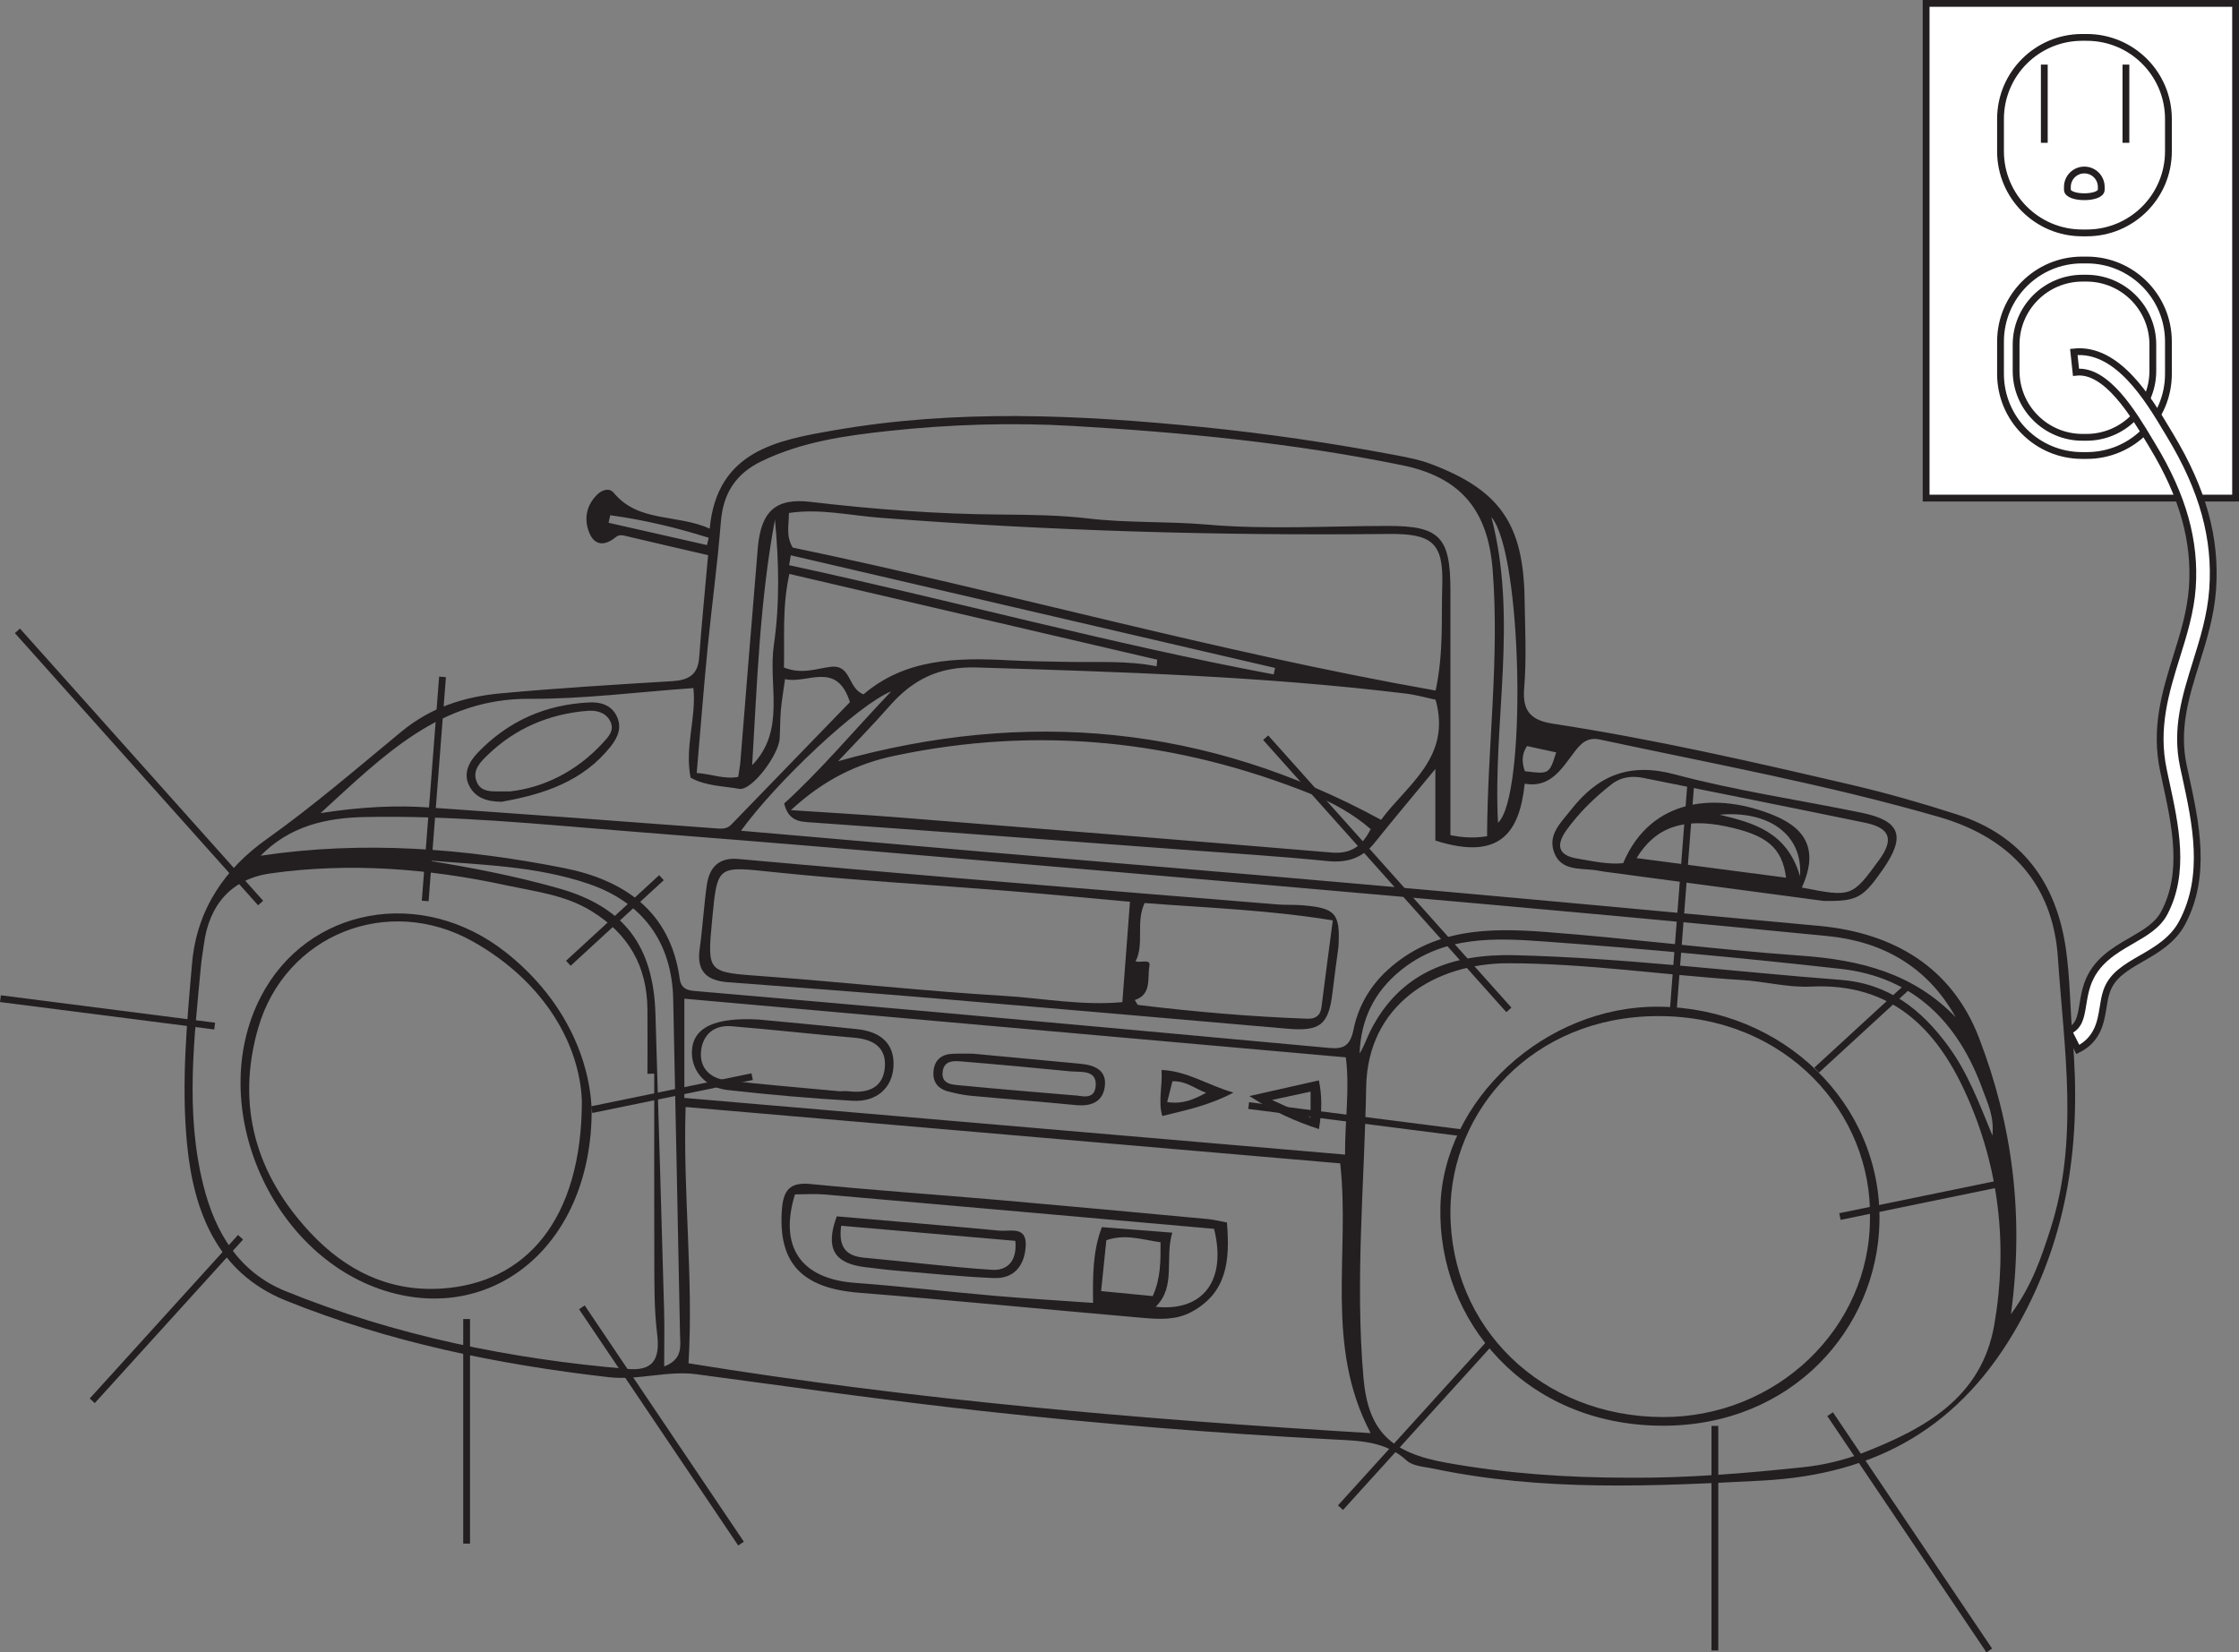 <?xml version="1.0" encoding="UTF-8"?>
<svg xmlns="http://www.w3.org/2000/svg" xmlns:xlink="http://www.w3.org/1999/xlink" width="329.188pt" height="242.995pt" viewBox="0 0 329.188 242.995" version="1.1">
<rect x="0" y="0" width="329.188" height="242.995" fill="#808080" stroke="none"/>
<defs>
<clipPath id="clip1">
  <path d="M 251 209 L 253 209 L 253 242.996 L 251 242.996 Z M 251 209 "/>
</clipPath>
<clipPath id="clip2">
  <path d="M 254 193 L 307 193 L 307 242.996 L 254 242.996 Z M 254 193 "/>
</clipPath>
<clipPath id="clip3">
  <path d="M 282 0 L 329.188 0 L 329.188 74 L 282 74 Z M 282 0 "/>
</clipPath>
<clipPath id="clip4">
  <path d="M 279 0 L 329.188 0 L 329.188 49 L 279 49 Z M 279 0 "/>
</clipPath>
<clipPath id="clip5">
  <path d="M 279 24 L 329.188 24 L 329.188 82 L 279 82 Z M 279 24 "/>
</clipPath>
<clipPath id="clip6">
  <path d="M 282 26 L 329.188 26 L 329.188 79 L 282 79 Z M 282 26 "/>
</clipPath>
<clipPath id="clip7">
  <path d="M 290 37 L 329.188 37 L 329.188 169 L 290 169 Z M 290 37 "/>
</clipPath>
</defs>
<g id="surface1">
<path style=" stroke:none;fill-rule:evenodd;fill:rgb(13.73%,12.16%,12.549%);fill-opacity:1;" d="M 224.504 109.711 C 223.648 111.043 223.781 112.223 224.195 113.414 C 227.773 113.859 227.773 113.859 228.801 110.648 C 227.465 110.359 226.133 110.066 224.504 109.711 M 103.949 80.16 C 104.031 79.801 104.109 79.441 104.191 79.082 C 99.453 77.586 94.641 76.441 89.719 75.773 L 89.473 76.879 C 94.297 77.973 99.125 79.066 103.949 80.16 M 110.586 112.523 C 115.602 107.359 112.91 100.781 113.773 94.875 C 114.66 88.762 114.52 82.586 113.938 76.41 C 111.707 88.348 111.312 100.438 110.586 112.523 M 220.242 120.992 C 224.488 117.156 223.859 81.391 219.273 76.051 C 223.207 91.199 219.473 106.062 220.242 120.992 M 116.266 81.664 C 116.184 82.145 116.102 82.629 116.02 83.117 C 139.812 88.246 163.32 94.688 187.258 99.176 L 187.469 98.227 C 163.734 92.707 140 87.184 116.266 81.664 M 292.934 166.992 C 293.207 164.082 292.207 162.219 291.551 160.379 C 288.008 150.461 281.438 143.684 270.609 142.477 C 256.188 140.867 241.734 139.52 227.266 138.469 C 219.859 137.93 212.262 137.535 205.867 142.762 C 201.945 145.969 200.074 150.031 199.895 154.926 C 200.57 153.871 200.941 152.664 201.508 151.551 C 205.922 142.852 213.672 140.25 222.664 140.469 C 238.699 140.859 254.625 142.875 270.609 144.098 C 277.688 144.637 282.488 148.445 286.453 153.859 C 289.246 157.668 290.91 162.023 292.934 166.992 M 62.684 126.516 C 69.25 127.566 75.785 128.832 82.172 130.645 C 91.793 133.375 96.07 139.109 96.367 149.125 C 96.805 163.648 97.234 178.176 97.641 192.703 C 97.715 195.359 97.648 198.023 97.648 200.949 C 100.438 199.879 100.012 197.93 99.98 196.258 C 99.668 179.824 99.316 163.391 98.977 146.957 C 98.801 138.531 94.453 132.652 86.473 129.953 C 78.75 127.336 70.684 127.184 62.684 126.516 M 116.055 84.402 C 114.969 89.305 115.371 93.863 115.258 98.164 C 117.957 99.23 120.055 98.301 122.148 98.062 C 125.211 97.715 124.602 101.234 126.965 102.109 C 133.043 96.887 140.559 96.684 148.23 97.098 C 151.129 97.254 154.035 97.277 156.941 97.336 C 161.312 97.43 165.684 97.113 170.047 97.984 C 170.078 97.664 170.113 97.336 170.145 97.016 C 152.297 92.852 134.449 88.691 116.055 84.402 M 47.129 119.574 C 53.172 118.645 58.168 118.398 63.168 118.75 C 77.145 119.73 91.117 120.746 105.09 121.809 C 106.023 121.879 106.816 121.988 107.52 121.262 C 113.383 115.207 119.246 109.152 124.961 103.254 C 123 97.098 118.684 100.645 115.418 99.871 C 115.172 101.664 114.93 103.031 114.809 104.406 C 114.688 105.785 114.711 107.18 114.633 108.566 C 114.496 111.062 110.496 116.316 108.699 116.008 C 106.277 115.586 103.703 115.586 101.535 114.359 C 100.641 109.859 102.398 105.543 101.949 101.188 C 93.676 101.766 85.758 102.812 77.848 102.766 C 64.75 102.688 56.578 110.918 47.129 119.574 M 201.523 121.922 C 198.934 119.695 196.062 118.098 193.043 116.879 C 173.102 108.828 152.562 106.676 131.473 111.152 C 126.121 112.285 121.191 114.598 116.281 119.137 C 122.32 119.543 127.199 119.812 132.07 120.203 C 153.316 121.895 174.555 123.594 195.789 125.375 C 198.637 125.613 200.289 124.414 201.523 121.922 M 100.617 161.457 C 133.168 164.25 165.289 167.008 197.754 169.793 C 197.734 164.68 198.465 160.207 197.871 155.492 C 165.348 152.605 132.984 149.734 100.617 146.867 Z M 123.223 111.941 C 150.805 104.227 177.363 106.574 203.055 120.566 C 206.766 115.469 213.465 111.438 211.066 102.898 C 209.656 102.602 208.219 102.184 206.746 102.004 C 185.773 99.449 164.695 98.801 143.602 98.156 C 138.035 97.984 134.184 99.949 130.758 103.859 C 128.27 106.695 125.613 109.387 123.223 111.941 M 211.074 101.551 C 212.273 95.887 211.891 90.934 212.047 86.062 C 212.25 79.75 210.508 78.453 204.074 78.523 C 179.16 78.789 154.281 78.066 129.434 76.145 C 124.992 75.805 120.523 74.754 115.992 75.438 C 115.984 77.293 115.531 78.816 116.547 80.523 C 147.918 87.062 178.988 95.891 211.074 101.551 M 287.535 149.598 C 283.422 142.195 276.836 138.453 268.68 137.652 C 247.469 135.562 226.238 133.652 205.008 131.777 C 178.484 129.434 151.949 127.184 125.414 124.926 C 114.344 123.984 103.266 123.109 92.188 122.23 C 79.34 121.211 66.5 119.879 53.598 120.152 C 47.992 120.27 42.609 121.449 38.316 125.84 C 53.434 123.586 68.211 124.754 82.836 127.637 C 91.699 129.383 98.555 133.957 99.926 143.891 C 100.172 145.664 101.395 145.668 102.688 145.781 C 114.379 146.797 126.074 147.801 137.762 148.855 C 156.988 150.586 176.215 152.332 195.438 154.109 C 197.555 154.309 198.516 153.773 198.996 151.422 C 199.676 148.082 201.352 145.09 203.977 142.68 C 210.703 136.508 218.965 136.426 227.211 137.051 C 239.781 138.008 252.305 139.648 264.879 140.547 C 273.496 141.164 281.316 143.121 287.535 149.598 M 218.637 122.98 C 218.691 109.742 220.492 96.82 219.457 83.789 C 218.758 74.945 214.695 70.156 206.109 68.406 C 190.156 65.156 174 63.582 157.793 62.641 C 148.758 62.113 139.656 62.402 130.645 63.375 C 124.258 64.062 117.855 64.969 111.938 67.84 C 108.156 69.676 106.312 72.57 105.98 76.777 C 105.496 82.934 104.645 89.062 104.043 95.211 C 103.449 101.316 102.973 107.43 102.434 113.672 C 104.727 113.84 106.488 114.637 108.535 114.25 C 108.656 113.422 108.801 112.691 108.859 111.961 C 109.715 101.504 110.531 91.047 111.414 80.594 C 111.883 75.078 114.137 73.215 119.16 73.805 C 128.43 74.895 137.727 75.602 147.07 75.668 C 151.371 75.699 155.855 75.754 159.934 76.238 C 165.789 76.934 171.641 76.637 177.461 77.145 C 186.266 77.906 195.191 77.348 204.062 77.344 C 211.66 77.336 213.242 78.953 213.246 86.762 C 213.25 98.625 213.246 110.48 213.246 122.82 C 214.223 123 216.148 123.383 218.637 122.98 M 108.949 122.168 C 121.316 123.242 133.09 124.273 144.867 125.285 C 163.738 126.906 182.617 128.461 201.48 130.133 C 223.48 132.086 245.469 134.109 267.457 136.16 C 278.383 137.18 286.953 142.207 290.957 152.609 C 295.879 165.395 297.633 178.801 295.656 193.254 C 298.746 189.082 300.129 184.906 301.469 180.742 C 305.699 167.578 303.449 154.156 302.566 140.871 C 301.848 130.051 295.594 123.172 285.031 120.125 C 268.637 115.395 251.879 112.316 235.223 108.754 C 233.379 108.355 232.441 109.32 231.469 110.594 C 229.594 113.055 227.945 115.918 224.168 115.254 C 223.41 122.406 220.57 126.637 211.035 123.613 L 211.035 113.082 C 207.645 117.191 204.84 120.516 202.121 123.914 C 200.301 126.191 198.109 126.918 195.18 126.629 C 187.895 125.898 180.582 125.449 173.281 124.906 C 155.035 123.551 136.789 122.176 118.539 120.891 C 116.703 120.762 115.77 120.008 115.285 118.168 C 120.656 113.293 125.316 107.68 131.035 101.672 C 126.195 103.605 114.078 115.059 108.949 122.168 M 96.191 157.898 L 95.191 157.902 C 95.191 154.742 95.215 151.578 95.188 148.414 C 95.133 142.082 92.41 137.336 86.969 133.988 C 83.074 131.59 78.66 131.105 74.398 130.184 C 62.973 127.715 51.387 126.809 39.766 128.441 C 33.965 129.258 30.715 133.137 29.973 138.895 C 29.844 139.895 29.652 140.891 29.559 141.895 C 28.551 152.711 27.207 163.543 29.895 174.297 C 31.625 181.215 35.09 187.078 41.973 189.871 C 58.105 196.41 74.988 199.863 92.297 201.316 C 95.77 201.609 97.117 200.18 96.617 196.168 C 96.164 192.5 96.215 188.852 96.199 185.188 C 96.172 176.094 96.191 166.996 96.191 157.898 M 197.043 171.082 C 165.09 168.328 133.102 165.574 100.801 162.793 C 100.398 175.57 101.973 187.848 101.23 200.484 C 134.387 205.863 167.59 208.719 201.516 210.754 C 194.684 197.789 198.531 184.348 197.043 171.082 M 239.41 217.309 C 248.016 217.387 256.578 216.664 265.117 215.766 C 268.102 215.453 271.137 214.738 273.93 213.645 C 282.977 210.105 291.363 205.543 293.215 194.797 C 295.234 183.078 293.914 171.574 288.977 160.711 C 284.598 151.082 277.922 144.52 266.273 145.086 C 262.914 145.254 259.52 144.336 256.129 144.125 C 244.68 143.406 233.301 141.672 221.809 141.656 C 210.891 141.641 201.086 147.824 200.863 159.809 C 200.598 174.066 199.23 188.316 200.457 202.566 C 201.141 210.496 204.473 213.645 212.652 215.109 C 221.496 216.699 230.43 217.312 239.41 217.309 M 104.109 81.641 C 99.949 80.676 96.148 79.805 92.352 78.902 C 91.723 78.754 91.082 78.535 90.543 78.98 C 88.922 80.316 87.406 80.293 86.609 78.27 C 85.824 76.273 86.227 74.246 87.84 72.699 C 88.484 72.078 89.562 71.66 90.238 72.477 C 93.898 76.895 99.523 75.559 104.344 77.742 C 105.406 66.223 114.414 64.715 122.676 63.273 C 140.617 60.148 158.688 60.992 176.746 62.801 C 186.305 63.762 195.789 65.156 205.219 66.938 C 206.949 67.266 208.707 67.605 210.348 68.223 C 220.48 72.035 223.973 77.039 224.148 87.969 C 224.223 92.402 224.453 96.863 224.086 101.27 C 223.793 104.75 225.289 105.961 228.348 106.43 C 243.191 108.703 257.824 112.055 272.434 115.473 C 277.594 116.68 282.703 118.156 287.746 119.781 C 297.277 122.855 302.316 129.805 303.723 139.457 C 304.355 143.82 304.352 148.273 304.727 152.676 C 305.977 167.422 304.246 181.367 296.793 194.711 C 288.371 209.789 275.984 216.844 259.113 217.73 C 242.914 218.586 226.77 219.344 210.746 215.973 C 209.398 215.688 207.723 215.621 206.816 214.785 C 203.727 211.93 199.883 211.883 196.199 211.691 C 178.918 210.793 161.676 209.395 144.484 207.508 C 130.434 205.965 116.434 203.973 102.418 202.098 C 98.059 201.512 93.922 203.039 89.402 202.516 C 73.113 200.641 57.195 197.379 42.016 191.254 C 31.93 187.184 28.449 178.188 27.488 168.129 C 26.648 159.297 27.469 150.488 28.238 141.664 C 28.941 133.625 33.168 127.691 39.18 123.422 C 46.102 118.496 52.492 112.98 59.004 107.602 C 63.34 104.02 68.25 102.461 73.566 101.969 C 81.984 101.191 90.426 100.684 98.859 100.168 C 101.199 100.023 102.609 99.262 102.793 96.707 C 103.152 91.816 103.641 86.938 104.109 81.641 "/>
<path style=" stroke:none;fill-rule:evenodd;fill:rgb(13.73%,12.16%,12.549%);fill-opacity:1;" d="M 274.93 179.195 C 275.293 163.863 262.801 149.398 243.77 149.426 C 225.227 149.453 213.27 163.445 213.246 178.16 C 213.227 195.27 226.676 208.316 244.414 208.391 C 261.191 208.461 274.918 195.328 274.93 179.195 M 243.906 148.043 C 262.07 148.207 276.664 162.262 276.328 179.684 C 276.023 195.312 263.551 209.711 244.422 209.664 C 224.234 209.613 211.398 194.254 211.773 177.543 C 212.125 161.793 227.137 147.891 243.906 148.043 "/>
<path style=" stroke:none;fill-rule:evenodd;fill:rgb(13.73%,12.16%,12.549%);fill-opacity:1;" d="M 170.629 182.688 C 167.871 182.293 165.445 181.426 162.66 182.383 C 162.418 184.762 162.168 187.184 161.891 189.867 C 164.664 190.137 167.09 190.371 169.48 190.602 C 170.66 187.988 170.641 185.496 170.629 182.688 M 116.879 175.645 C 114.492 183.395 117.77 188.062 125.672 188.652 C 132.574 189.164 139.457 189.973 146.355 190.57 C 151.195 190.988 156.043 191.273 160.711 191.602 C 160.652 187.559 160.668 183.977 162 180.461 C 165.355 180.723 168.582 180.977 172.355 181.273 C 171.207 185.094 172.957 189.203 169.91 192.172 C 176.766 192.922 180.41 188.422 178.5 180.711 C 159.477 179.023 140.41 177.328 121.34 175.664 C 119.852 175.535 118.344 175.645 116.879 175.645 M 180.387 179.777 C 180.855 185.348 180.418 190.102 175.184 192.926 C 172.934 194.141 170.508 194.02 168.121 193.812 C 154.168 192.602 140.227 191.227 126.266 190.105 C 117.902 189.438 114.371 185.738 114.961 177.871 C 115.168 175.129 116.035 173.809 119.145 174.117 C 128.426 175.039 137.738 175.676 147.031 176.484 C 157.215 177.375 167.395 178.328 177.574 179.273 C 178.438 179.352 179.285 179.574 180.387 179.777 "/>
<path style=" stroke:none;fill-rule:evenodd;fill:rgb(13.73%,12.16%,12.549%);fill-opacity:1;" d="M 85.551 161.949 C 85.258 153.715 80.129 144.441 69.559 138.473 C 57.051 131.41 41.891 137.426 37.941 151.238 C 34.695 162.598 37.598 172.707 45.645 181.293 C 50.797 186.793 57.105 189.953 64.773 189.504 C 77.348 188.762 85.527 179.309 85.551 161.949 M 86.992 163.184 C 87.02 182.727 73.023 194.32 57.543 190.094 C 40.02 185.305 30.039 162.73 38.324 146.621 C 45.129 133.395 61.98 130.258 74.383 140.059 C 82.605 146.555 86.664 155.238 86.992 163.184 "/>
<path style=" stroke:none;fill-rule:evenodd;fill:rgb(13.73%,12.16%,12.549%);fill-opacity:1;" d="M 264.645 128.875 C 265.117 122.684 259.992 119.176 252.82 119.809 C 257.758 121 262.75 122.309 264.645 128.875 M 240.621 126.191 C 248.164 127.184 255.316 128.117 262.594 129.07 C 262.016 124.602 259.734 122.777 253.742 121.523 C 247.566 120.234 243.398 121.602 240.621 126.191 M 264.918 130.52 C 272.207 131.953 272.293 131.926 276.273 126.469 C 278.492 123.426 277.91 121.75 274.18 120.984 C 263.336 118.746 252.48 116.586 241.629 114.402 C 239.953 114.066 238.367 114.227 236.961 115.32 C 234.457 117.266 232.199 119.469 230.344 122.031 C 228.855 124.082 228.852 125.777 231.934 126.27 C 234.164 126.629 236.375 127.164 238.641 126.938 C 242.77 117.172 252.609 116.453 260.977 119.977 C 266.027 122.102 267.168 125.559 264.918 130.52 M 268.148 132.492 C 258.098 131.152 246.973 129.668 235.852 128.184 C 235.352 128.117 234.859 127.992 234.359 127.938 C 232.141 127.684 229.504 128.012 228.512 125.402 C 227.492 122.734 229.531 120.941 231 119.062 C 234.957 114.02 239.578 112.094 246.234 113.879 C 255.234 116.289 264.516 117.633 273.66 119.512 C 279.43 120.695 280.242 122.965 276.809 127.883 C 273.895 132.055 273.074 132.555 268.148 132.492 "/>
<path style=" stroke:none;fill-rule:evenodd;fill:rgb(13.73%,12.16%,12.549%);fill-opacity:1;" d="M 195.953 135.352 C 186.574 133.809 177.438 133.508 168.285 132.797 C 166.934 135.707 168.293 138.719 166.957 141.391 C 167.926 141.582 169.199 140.988 168.992 142.078 C 168.656 143.867 169.387 146.223 166.84 147.066 C 167.082 147.41 167.199 147.766 167.363 147.789 C 175.617 148.789 183.895 149.512 192.207 149.812 C 193.352 149.855 194.129 149.398 194.289 148.121 C 194.801 144.016 195.355 139.914 195.953 135.352 M 166.133 132.613 C 159.988 132.062 154.121 131.492 148.25 131.02 C 136.812 130.098 125.348 129.457 113.938 128.27 C 105.449 127.387 105.48 127.082 104.711 135.168 C 103.957 143.109 103.965 142.957 112.141 143.559 C 123.949 144.422 135.727 145.742 147.543 146.445 C 153.273 146.789 159.008 147.918 165.016 147.375 C 165.391 142.387 165.75 137.672 166.133 132.613 M 196.789 139.211 C 196.492 141.465 196.172 143.711 195.906 145.969 C 195.352 150.719 194.086 151.699 189.242 151.277 C 171.781 149.754 154.324 148.234 136.859 146.766 C 126.926 145.934 116.984 145.188 107.039 144.445 C 103.949 144.215 102.402 142.879 102.863 139.586 C 103.301 136.461 103.477 133.305 103.914 130.184 C 104.277 127.613 105.629 126.062 108.516 126.32 C 119.32 127.289 130.129 128.246 140.938 129.152 C 156.52 130.461 172.109 131.727 187.695 132.996 C 188.957 133.102 190.23 133.027 191.492 133.129 C 196.391 133.539 197.055 134.328 196.789 139.211 "/>
<path style=" stroke:none;fill-rule:evenodd;fill:rgb(13.73%,12.16%,12.549%);fill-opacity:1;" d="M 123.434 160.48 C 123.648 160.48 124.285 160.426 124.91 160.492 C 127.68 160.797 129.863 159.926 130.094 156.938 C 130.328 153.961 128.32 152.832 125.543 152.598 C 119.531 152.09 113.535 151.402 107.52 150.914 C 105.012 150.711 103.324 152.121 103.074 154.559 C 102.816 157.098 104.453 158.602 106.863 158.879 C 112.238 159.496 117.633 159.934 123.434 160.48 M 111.523 149.93 C 115.055 150.27 120.57 150.762 126.07 151.352 C 129.766 151.75 131.57 153.73 131.359 156.918 C 131.16 159.961 128.906 162.074 125.383 161.879 C 119.223 161.531 113.07 160.984 106.941 160.293 C 103.445 159.895 101.332 157.066 101.785 153.996 C 102.211 151.129 105.094 149.574 111.523 149.93 "/>
<path style=" stroke:none;fill-rule:evenodd;fill:rgb(13.73%,12.16%,12.549%);fill-opacity:1;" d="M 157.852 161.078 C 158.742 161.023 161.004 162.031 161.102 159.555 C 161.191 157.277 158.859 157.699 157.324 157.547 C 152.207 157.047 147.09 156.566 141.969 156.145 C 140.633 156.035 138.836 155.699 138.594 157.59 C 138.34 159.57 140.215 159.516 141.508 159.641 C 146.742 160.152 151.988 160.574 157.852 161.078 M 143.09 154.957 C 148.883 155.5 153.887 155.973 158.895 156.441 C 161.008 156.641 162.801 157.434 162.418 159.887 C 162.07 162.125 160.324 162.727 158.148 162.512 C 153.012 162.004 147.863 161.621 142.727 161.141 C 141.609 161.039 140.5 160.785 139.41 160.508 C 137.844 160.105 137.07 159.039 137.258 157.426 C 137.445 155.785 138.516 155.023 140.098 154.965 C 141.352 154.918 142.613 154.957 143.09 154.957 "/>
<path style=" stroke:none;fill-rule:evenodd;fill:rgb(13.73%,12.16%,12.549%);fill-opacity:1;" d="M 187.012 161.758 C 189.492 162.895 190.949 163.559 192.688 164.355 L 192.688 160.535 C 191.113 160.875 189.672 161.188 187.012 161.758 M 183.695 161.184 C 187.555 160.316 190.641 159.617 193.91 158.879 C 194.398 161.289 194.355 163.453 193.914 166.039 C 190.43 164.895 187.344 163.527 183.695 161.184 "/>
<path style=" stroke:none;fill-rule:evenodd;fill:rgb(13.73%,12.16%,12.549%);fill-opacity:1;" d="M 171.605 162.07 C 173.926 162.402 175.477 161.703 177.32 160.711 C 175.609 160.059 174.371 158.945 172.375 159.012 C 172.152 159.898 171.918 160.816 171.605 162.07 M 181.348 160.68 C 177.543 162.652 174.258 163.27 170.883 164.117 C 170.242 161.887 170.938 159.812 170.773 157.348 C 174.566 157.512 177.41 159.52 181.348 160.68 "/>
<path style=" stroke:none;fill-rule:evenodd;fill:rgb(13.73%,12.16%,12.549%);fill-opacity:1;" d="M 74.984 116.383 C 79.805 115.852 84.719 113.52 88.637 109.246 C 89.426 108.379 90.496 107.355 89.633 105.902 C 88.871 104.621 87.457 104.441 86.297 104.539 C 80.727 105 75.781 107.098 71.742 110.988 C 70.738 111.957 69.391 113.219 70.066 114.922 C 70.777 116.723 72.535 116.336 74.984 116.383 M 73.758 117.906 C 71.68 117.902 69.832 117.363 68.934 115.445 C 68.074 113.617 69.035 111.938 70.281 110.648 C 74.758 106 80.297 103.574 86.734 103.297 C 88.277 103.23 89.816 103.668 90.613 105.199 C 91.488 106.875 90.902 108.359 89.809 109.746 C 85.695 114.945 79.918 116.801 73.758 117.906 "/>
<path style=" stroke:none;fill-rule:evenodd;fill:rgb(13.73%,12.16%,12.549%);fill-opacity:1;" d="M 123.676 180.258 C 123.227 183.512 124.469 184.727 127.121 184.965 C 133.359 185.527 139.586 186.332 145.836 186.738 C 148.105 186.887 149.57 185.438 149.277 182.477 C 140.832 181.746 132.367 181.012 123.676 180.258 M 123.027 178.875 C 131.168 179.582 139.059 180.234 146.941 180.977 C 148.496 181.121 150.953 180.254 150.809 183.176 C 150.668 186.039 149.164 188.086 146.066 187.949 C 141.289 187.742 136.52 187.254 131.75 186.855 C 130.25 186.73 128.754 186.523 127.254 186.352 C 122.613 185.809 121.297 183.578 123.027 178.875 "/>
<path style="fill:none;stroke-width:1;stroke-linecap:butt;stroke-linejoin:miter;stroke:rgb(13.73%,12.16%,12.549%);stroke-opacity:1;stroke-miterlimit:10;" d="M -0.001 -0.001 L -35.755 40.026 " transform="matrix(1,0,0,-1,38.317,132.796)"/>
<path style="fill:none;stroke-width:1;stroke-linecap:butt;stroke-linejoin:miter;stroke:rgb(13.73%,12.16%,12.549%);stroke-opacity:1;stroke-miterlimit:10;" d="M -0.001 -0.001 L -31.501 4.031 " transform="matrix(1,0,0,-1,31.563,150.894)"/>
<path style="fill:none;stroke-width:1;stroke-linecap:butt;stroke-linejoin:miter;stroke:rgb(13.73%,12.16%,12.549%);stroke-opacity:1;stroke-miterlimit:10;" d="M 0.001 -0 L -21.804 -24.051 " transform="matrix(1,0,0,-1,35.366,181.949)"/>
<path style="fill:none;stroke-width:1;stroke-linecap:butt;stroke-linejoin:miter;stroke:rgb(13.73%,12.16%,12.549%);stroke-opacity:1;stroke-miterlimit:10;" d="M 0 0.002 L 0 -33.026 " transform="matrix(1,0,0,-1,68.605,193.975)"/>
<path style="fill:none;stroke-width:1;stroke-linecap:butt;stroke-linejoin:miter;stroke:rgb(13.73%,12.16%,12.549%);stroke-opacity:1;stroke-miterlimit:10;" d="M 0 -0 L 23.399 -34.746 " transform="matrix(1,0,0,-1,85.551,192.254)"/>
<path style="fill:none;stroke-width:1;stroke-linecap:butt;stroke-linejoin:miter;stroke:rgb(13.73%,12.16%,12.549%);stroke-opacity:1;stroke-miterlimit:10;" d="M 0.001 0.002 L 23.595 4.853 " transform="matrix(1,0,0,-1,86.991,163.185)"/>
<path style="fill:none;stroke-width:1;stroke-linecap:butt;stroke-linejoin:miter;stroke:rgb(13.73%,12.16%,12.549%);stroke-opacity:1;stroke-miterlimit:10;" d="M -0.001 -0 L 13.687 12.586 " transform="matrix(1,0,0,-1,83.563,141.656)"/>
<path style="fill:none;stroke-width:1;stroke-linecap:butt;stroke-linejoin:miter;stroke:rgb(13.73%,12.16%,12.549%);stroke-opacity:1;stroke-miterlimit:10;" d="M -0.002 0.001 L 2.545 32.954 " transform="matrix(1,0,0,-1,62.517,132.497)"/>
<path style="fill:none;stroke-width:1;stroke-linecap:butt;stroke-linejoin:miter;stroke:rgb(13.73%,12.16%,12.549%);stroke-opacity:1;stroke-miterlimit:10;" d="M -0.001 -0 L -35.755 40.027 " transform="matrix(1,0,0,-1,221.841,148.512)"/>
<path style="fill:none;stroke-width:1;stroke-linecap:butt;stroke-linejoin:miter;stroke:rgb(13.73%,12.16%,12.549%);stroke-opacity:1;stroke-miterlimit:10;" d="M -0.001 0.001 L -31.501 4.028 " transform="matrix(1,0,0,-1,215.087,166.61)"/>
<path style="fill:none;stroke-width:1;stroke-linecap:butt;stroke-linejoin:miter;stroke:rgb(13.73%,12.16%,12.549%);stroke-opacity:1;stroke-miterlimit:10;" d="M 0.001 0.001 L -21.804 -24.05 " transform="matrix(1,0,0,-1,218.89,197.665)"/>
<g clip-path="url(#clip1)" clip-rule="nonzero">
<path style="fill:none;stroke-width:1;stroke-linecap:butt;stroke-linejoin:miter;stroke:rgb(13.73%,12.16%,12.549%);stroke-opacity:1;stroke-miterlimit:10;" d="M 0 -0.001 L 0 -33.025 " transform="matrix(1,0,0,-1,252.129,209.69)"/>
</g>
<g clip-path="url(#clip2)" clip-rule="nonzero">
<path style="fill:none;stroke-width:1;stroke-linecap:butt;stroke-linejoin:miter;stroke:rgb(13.73%,12.16%,12.549%);stroke-opacity:1;stroke-miterlimit:10;" d="M 0 0.001 L 23.398 -34.745 " transform="matrix(1,0,0,-1,269.074,207.97)"/>
</g>
<path style="fill:none;stroke-width:1;stroke-linecap:butt;stroke-linejoin:miter;stroke:rgb(13.73%,12.16%,12.549%);stroke-opacity:1;stroke-miterlimit:10;" d="M 0.001 -0.001 L 23.595 4.854 " transform="matrix(1,0,0,-1,270.515,178.901)"/>
<path style="fill:none;stroke-width:1;stroke-linecap:butt;stroke-linejoin:miter;stroke:rgb(13.73%,12.16%,12.549%);stroke-opacity:1;stroke-miterlimit:10;" d="M -0.001 0.001 L 13.687 12.583 " transform="matrix(1,0,0,-1,267.087,157.372)"/>
<path style="fill:none;stroke-width:1;stroke-linecap:butt;stroke-linejoin:miter;stroke:rgb(13.73%,12.16%,12.549%);stroke-opacity:1;stroke-miterlimit:10;" d="M -0.002 0.002 L 2.545 32.955 " transform="matrix(1,0,0,-1,246.041,148.213)"/>
<path style=" stroke:none;fill-rule:nonzero;fill:rgb(100%,100%,100%);fill-opacity:1;" d="M 328.688 73.25 L 283.188 73.25 L 283.188 0.5 L 328.688 0.5 Z M 328.688 73.25 "/>
<g clip-path="url(#clip3)" clip-rule="nonzero">
<path style="fill:none;stroke-width:1;stroke-linecap:butt;stroke-linejoin:miter;stroke:rgb(13.73%,12.16%,12.549%);stroke-opacity:1;stroke-miterlimit:10;" d="M 328.688 169.745 L 283.188 169.745 L 283.188 242.495 L 328.688 242.495 Z M 328.688 169.745 " transform="matrix(1,0,0,-1,0,242.995)"/>
</g>
<path style="fill:none;stroke-width:1;stroke-linecap:butt;stroke-linejoin:miter;stroke:rgb(13.73%,12.16%,12.549%);stroke-opacity:1;stroke-miterlimit:10;" d="M -0.001 -0 L -0.001 -11.5 " transform="matrix(1,0,0,-1,300.563,9.5)"/>
<path style="fill:none;stroke-width:1;stroke-linecap:butt;stroke-linejoin:miter;stroke:rgb(13.73%,12.16%,12.549%);stroke-opacity:1;stroke-miterlimit:10;" d="M -0.001 -0 L -0.001 -11.5 " transform="matrix(1,0,0,-1,312.563,9.5)"/>
<path style="fill:none;stroke-width:1;stroke-linecap:butt;stroke-linejoin:miter;stroke:rgb(13.73%,12.16%,12.549%);stroke-opacity:1;stroke-miterlimit:10;" d="M -0.001 0 C -0.001 -1.375 -4.981 -1.375 -4.981 0 L -4.981 0.407 C -4.981 1.786 -3.864 2.899 -2.489 2.899 C -1.114 2.899 -0.001 1.786 -0.001 0.407 Z M -0.001 0 " transform="matrix(1,0,0,-1,308.938,27.899)"/>
<g clip-path="url(#clip4)" clip-rule="nonzero">
<path style="fill:none;stroke-width:1;stroke-linecap:butt;stroke-linejoin:miter;stroke:rgb(13.73%,12.16%,12.549%);stroke-opacity:1;stroke-miterlimit:10;" d="M -0.001 -0 C -0.001 -6.625 -5.372 -12 -12.001 -12 L -12.688 -12 C -19.317 -12 -24.688 -6.625 -24.688 -0 L -24.688 4.75 C -24.688 11.379 -19.317 16.75 -12.688 16.75 L -12.001 16.75 C -5.372 16.75 -0.001 11.379 -0.001 4.75 Z M -0.001 -0 " transform="matrix(1,0,0,-1,318.813,22.25)"/>
</g>
<g clip-path="url(#clip5)" clip-rule="nonzero">
<path style="fill:none;stroke-width:1;stroke-linecap:butt;stroke-linejoin:miter;stroke:rgb(13.73%,12.16%,12.549%);stroke-opacity:1;stroke-miterlimit:10;" d="M -0.001 0.001 C -0.001 -6.627 -5.372 -11.999 -12.001 -11.999 L -12.688 -11.999 C -19.317 -11.999 -24.688 -6.627 -24.688 0.001 L -24.688 4.751 C -24.688 11.376 -19.317 16.751 -12.688 16.751 L -12.001 16.751 C -5.372 16.751 -0.001 11.376 -0.001 4.751 Z M -0.001 0.001 " transform="matrix(1,0,0,-1,318.813,54.986)"/>
</g>
<g clip-path="url(#clip6)" clip-rule="nonzero">
<path style="fill:none;stroke-width:1;stroke-linecap:butt;stroke-linejoin:miter;stroke:rgb(13.73%,12.16%,12.549%);stroke-opacity:1;stroke-miterlimit:10;" d="M 0 0.001 C 0 -5.397 -4.375 -9.768 -9.77 -9.768 L -10.332 -9.768 C -15.73 -9.768 -20.102 -5.397 -20.102 0.001 L -20.102 3.869 C -20.102 9.263 -15.73 13.638 -10.332 13.638 L -9.77 13.638 C -4.375 13.638 0 9.263 0 3.869 Z M 0 0.001 " transform="matrix(1,0,0,-1,316.519,54.544)"/>
</g>
<path style=" stroke:none;fill-rule:nonzero;fill:rgb(100%,100%,100%);fill-opacity:1;" d="M 305.488 154.34 L 304.141 151.66 C 305.664 150.895 305.906 149.773 306.238 147.695 C 306.383 146.816 306.543 145.816 306.883 144.82 C 308.051 141.402 310.871 139.777 313.359 138.344 C 315.34 137.199 317.215 136.121 318.195 134.27 C 321.34 128.336 319.852 121.48 318.414 114.852 L 318.086 113.312 C 316.746 107.039 318.41 101.707 320.016 96.551 C 321.027 93.316 322.07 89.969 322.324 86.449 C 322.812 79.609 320.965 72.984 316.496 65.594 L 316.047 64.848 C 313.676 60.887 309.699 54.254 305.223 54.742 L 304.902 51.758 C 311.324 51.062 315.883 58.73 318.621 63.305 L 319.062 64.039 C 323.867 71.988 325.852 79.176 325.316 86.664 C 325.039 90.531 323.941 94.047 322.883 97.445 C 321.32 102.453 319.844 107.18 321.016 112.688 L 321.348 114.215 C 322.828 121.039 324.508 128.773 320.844 135.676 C 319.461 138.289 317.016 139.699 314.855 140.941 C 312.535 142.281 310.523 143.438 309.719 145.793 C 309.461 146.543 309.336 147.336 309.203 148.172 C 308.867 150.258 308.453 152.852 305.488 154.34 "/>
<g clip-path="url(#clip7)" clip-rule="nonzero">
<path style="fill:none;stroke-width:1;stroke-linecap:butt;stroke-linejoin:miter;stroke:rgb(13.73%,12.16%,12.549%);stroke-opacity:1;stroke-miterlimit:10;" d="M 0.001 0 L -1.347 2.68 C 0.177 3.446 0.419 4.567 0.751 6.645 C 0.896 7.524 1.056 8.524 1.396 9.52 C 2.563 12.938 5.384 14.563 7.872 15.996 C 9.853 17.141 11.728 18.219 12.708 20.071 C 15.853 26.004 14.364 32.86 12.927 39.489 L 12.599 41.028 C 11.259 47.301 12.923 52.633 14.528 57.789 C 15.54 61.024 16.583 64.371 16.837 67.891 C 17.325 74.731 15.478 81.356 11.009 88.746 L 10.56 89.493 C 8.188 93.453 4.212 100.086 -0.265 99.598 L -0.585 102.582 C 5.837 103.278 10.396 95.61 13.134 91.036 L 13.575 90.301 C 18.38 82.352 20.364 75.164 19.829 67.676 C 19.552 63.809 18.454 60.293 17.396 56.895 C 15.833 51.887 14.356 47.161 15.528 41.653 L 15.86 40.125 C 17.341 33.301 19.021 25.567 15.356 18.664 C 13.974 16.051 11.528 14.641 9.368 13.399 C 7.048 12.059 5.036 10.903 4.231 8.547 C 3.974 7.797 3.849 7.004 3.716 6.168 C 3.38 4.082 2.966 1.489 0.001 0 Z M 0.001 0 " transform="matrix(1,0,0,-1,305.487,154.34)"/>
</g>
</g>
</svg>
